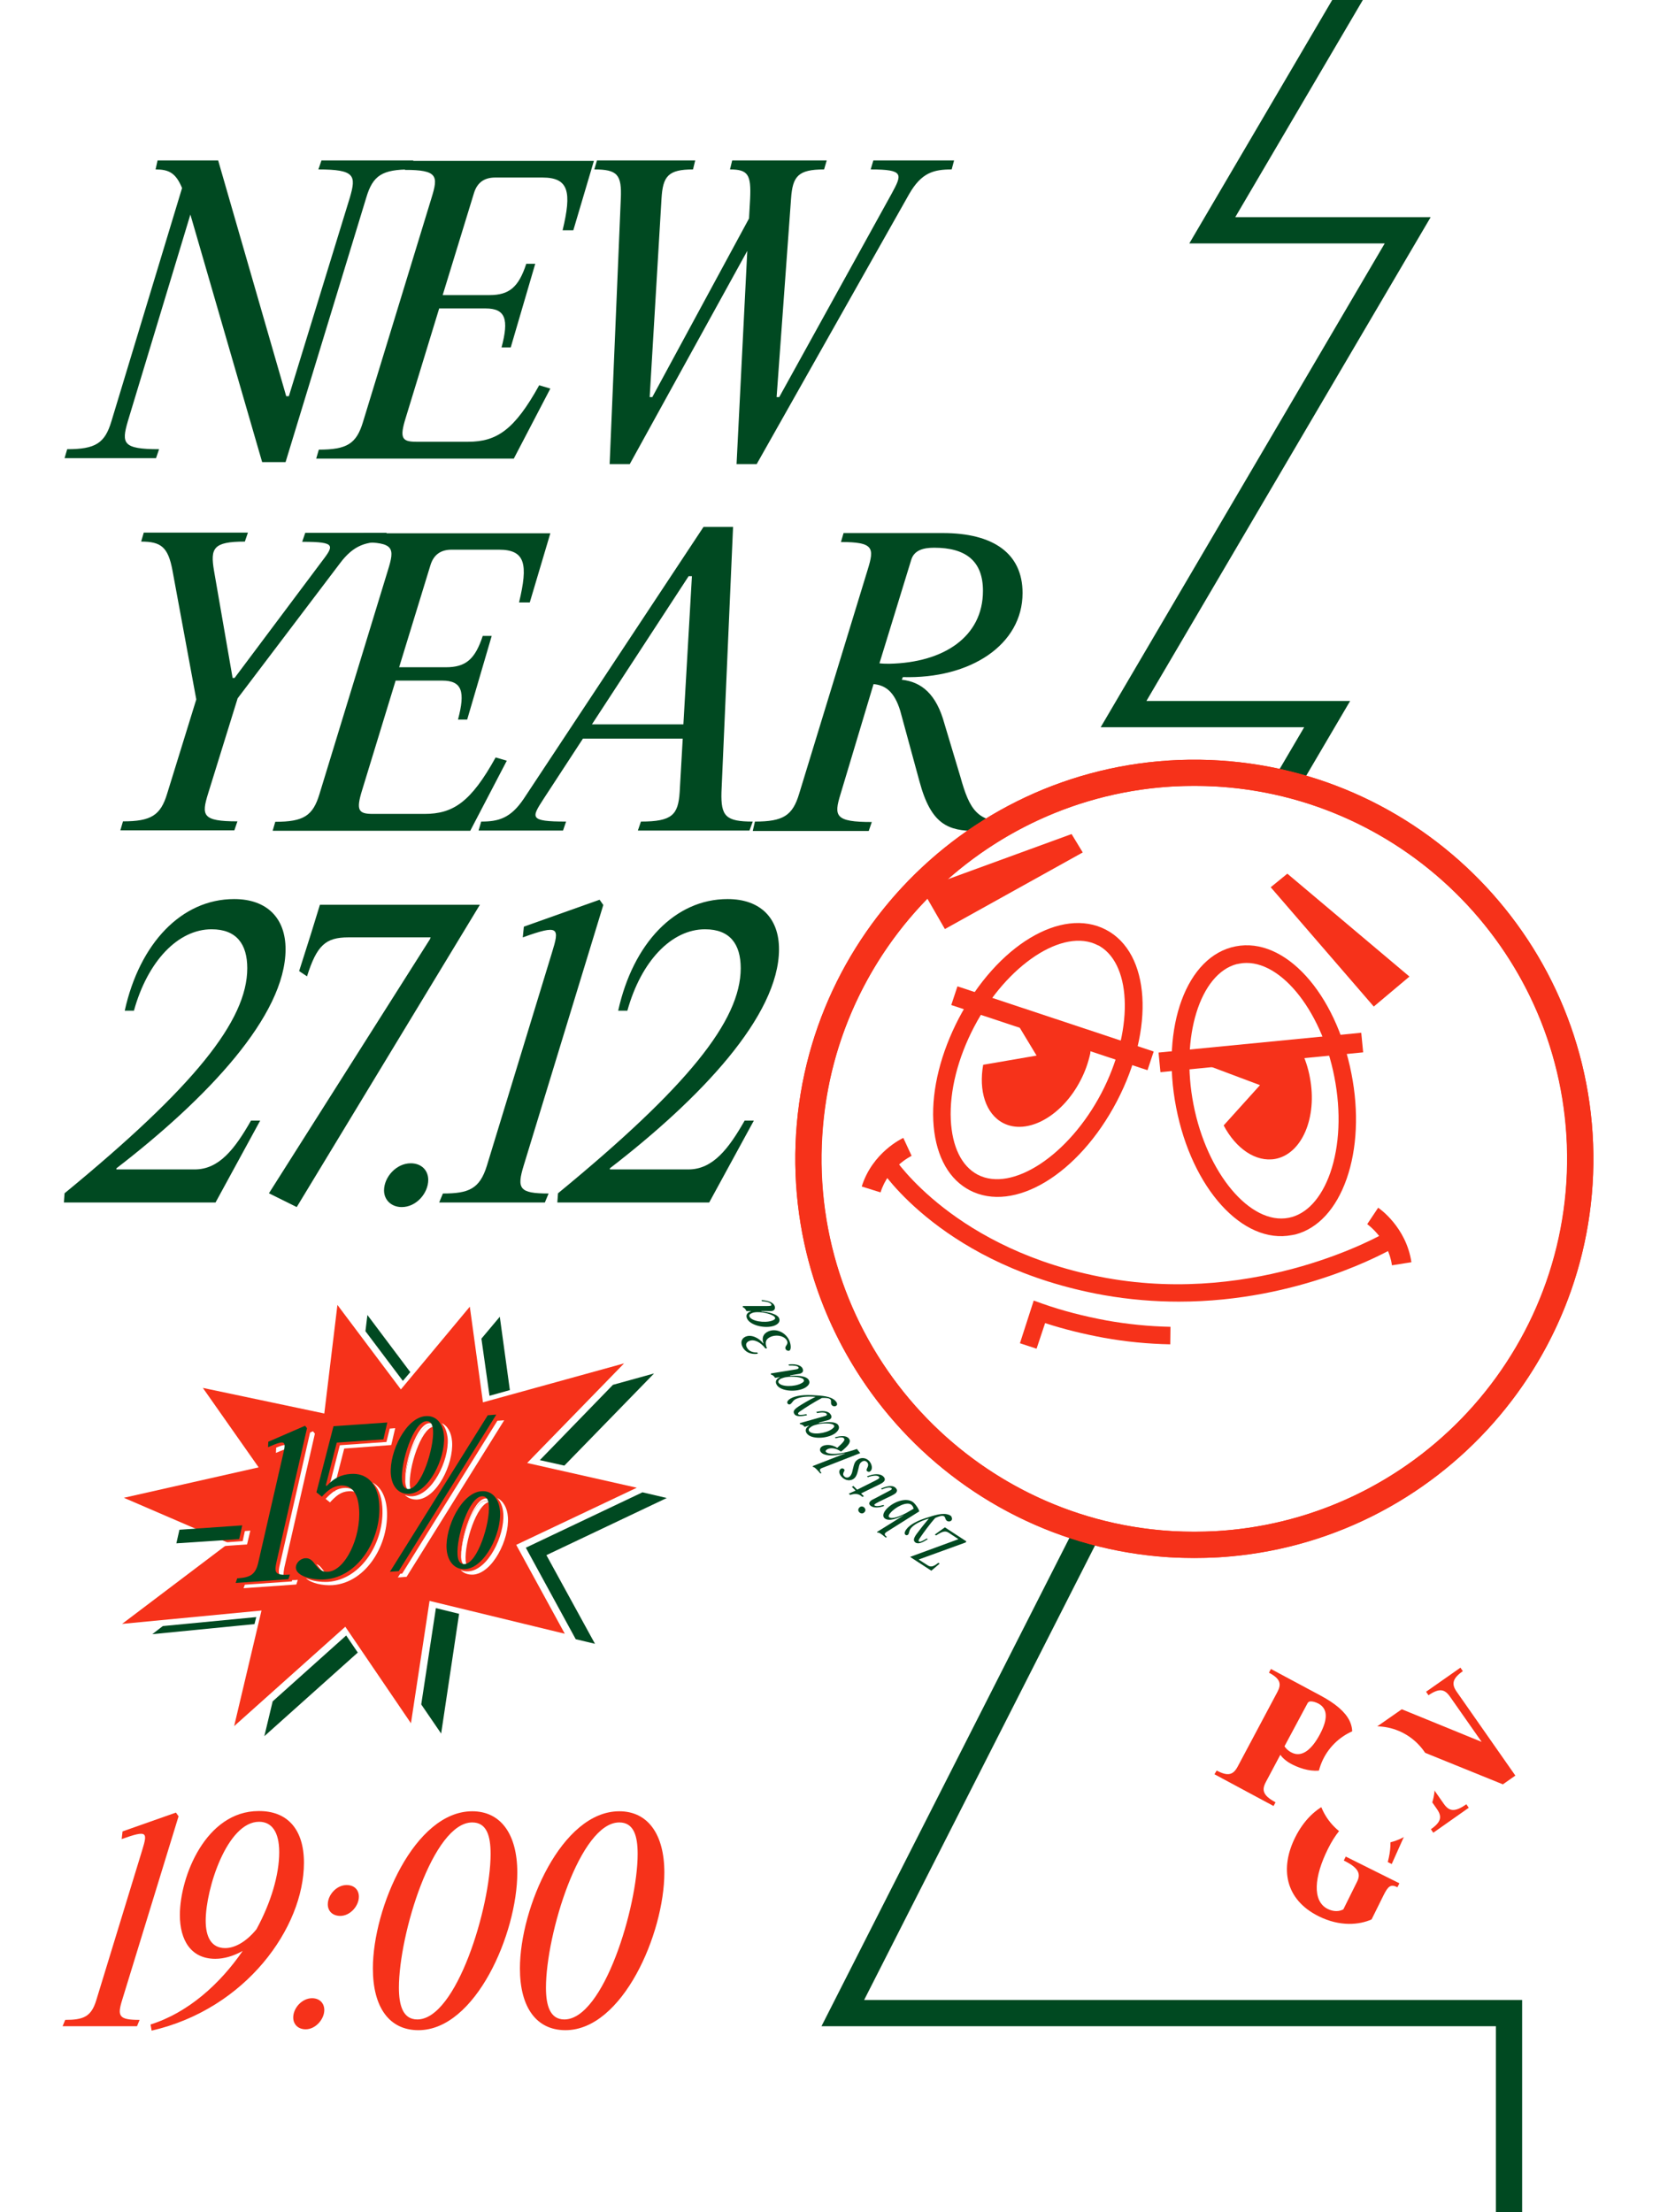 <?xml version="1.0" encoding="utf-8"?>
<!-- Generator: Adobe Illustrator 24.2.3, SVG Export Plug-In . SVG Version: 6.00 Build 0)  -->
<svg version="1.1" id="Layer_1" xmlns="http://www.w3.org/2000/svg" xmlns:xlink="http://www.w3.org/1999/xlink" x="0px" y="0px"
	 viewBox="0 0 758.6 1010.5" style="enable-background:new 0 0 758.6 1010.5;" xml:space="preserve">
<style type="text/css">
	.st0{fill:#FFFFFF;}
	.st1{fill:#F6321A;}
	.st2{fill:none;stroke:#0F4224;stroke-miterlimit:10;}
	.st3{fill:none;stroke:#FFFFFF;stroke-width:1.5;stroke-miterlimit:10;}
	.st4{fill:none;stroke:#F6321A;stroke-miterlimit:10;}
	.st5{fill:#0F4224;}
	.st6{fill:none;stroke:#F6321A;stroke-width:3;stroke-miterlimit:10;}
	.st7{fill:none;stroke:#EEE3DB;stroke-miterlimit:10;}
	.st8{fill:none;stroke:#FFFFFF;stroke-miterlimit:10;}
	.st9{fill:none;stroke:#2AEAE0;stroke-width:1.5;stroke-miterlimit:10;}
	.st10{fill:none;stroke:#FF4A0B;stroke-width:1.5;stroke-miterlimit:10;}
	.st11{fill:none;stroke:#ED08FF;stroke-width:1.5;stroke-miterlimit:10;}
	.st12{fill:none;stroke:#004921;stroke-width:12;stroke-miterlimit:10;}
	.st13{fill:#FFFFFF;stroke:#F6321A;stroke-width:12;stroke-miterlimit:10;}
	.st14{fill:none;stroke:#F6321A;stroke-width:8;stroke-miterlimit:10;}
	.st15{display:none;fill:#F6321A;}
	.st16{display:none;fill:#FFFFFF;}
	.st17{fill:#FFFFFF;stroke:#F6321A;stroke-width:8;stroke-miterlimit:10;}
	.st18{fill:#FFFFFF;stroke:#004921;stroke-width:12;stroke-miterlimit:10;}
	.st19{fill:#004921;}
	.st20{fill:#6902A0;}
	.st21{fill:none;stroke:#FFCE00;stroke-width:12;stroke-miterlimit:10;}
	.st22{fill:none;}
</style>
<g>
	<g>
		<g>
			<rect x="0" y="0" class="st0" width="758.6" height="1010.5"/>
		</g>
		<g>
			<g>
				<polygon class="st19" points="394.9,913.6 534.2,639.5 534.7,638.5 556.8,422.6 617,320.2 523.9,320.2 653.8,99.2 564.5,99.2 
					622.8,0 608.8,0 543.5,111.2 632.8,111.2 503,332.2 596,332.2 545.1,418.8 523,635 375.4,925.6 683.6,925.6 683.6,1010.5 
					695.6,1010.5 695.6,913.6 				"/>
			</g>
		</g>
		<g>
			<g>
				<g>
					<path class="st1" d="M556,808.8c5.3,2.8,7.6,1.9,9.6-1.8l18.1-34c2-3.7,1.5-6.1-3.8-8.9l0.9-1.7l22.6,12.1
						c13.8,7.4,17.5,14.9,12.3,24.8c-6.1,11.4-16.1,11.2-25,6.8c-3-1.5-4.7-3.2-5.6-4.5l-6.6,12.4c-2,3.7-1.4,6.2,4.4,9.3l-0.9,1.7
						L555,810.5L556,808.8z M603.2,792.2c3.6-6.8,3.7-11.6-0.7-14c-1.2-0.6-2.4-1-3.5-1c-0.8,0-1.3,0.4-1.6,1.1L587,797.7
						c0.4,0.7,1.4,1.9,3.1,2.8C595.1,803.2,599.7,798.8,603.2,792.2z"/>
				</g>
			</g>
			<g>
				<g>
					<path class="st1" d="M668.5,763.4c-4.9,3.4-5.2,6-2.8,9.4l26.8,38.3l-5.7,4l-46.4-18.8l19.4,27.7c2.4,3.4,4.9,4,10.3,0.2
						l1.1,1.6L655,837.2l-1.1-1.6c4.9-3.4,5.1-5.9,2.7-9.3l-22.8-32.6c-4.4-1.8-6.8-1.1-8.6,0.2l-1.1-1.6l16.5-11.5l36.5,14.9
						L662.6,775c-2.4-3.4-4.8-4-9.8-0.6l-1.1-1.6l15.7-11L668.5,763.4z"/>
				</g>
			</g>
			<g>
				<g>
					<path class="st1" d="M591.9,839.3c7.9-15.8,22.5-21.5,36.2-14.7c4.9,2.4,8.2,5.7,10.3,10.5c0.4,1.1,1.3,1.2,1.9,0.2l2.2-3
						l1.7,0.9l-8.2,18.3l-1.8-0.9c2.8-10.6,0.7-18-5-20.8c-7.2-3.6-16,2-22.3,14.7c-6.4,12.8-7.3,23.9-0.2,27.5
						c2.8,1.4,5.4,1.2,7.2,0.2l6.2-12.5c1.9-3.7,0.9-6.4-6-9.8l0.9-1.8l24.5,12.2l-0.9,1.8c-3-1.5-4.2-0.6-6.3,3.6l-5.5,11.1
						c-5.6,2.5-14.4,3.4-24.1-1.4C587.1,867.7,584.9,853.3,591.9,839.3z"/>
				</g>
			</g>
			<g id="XMLID_15_">
				<circle class="st0" cx="628.8" cy="815.5" r="26.9"/>
			</g>
		</g>
		<g>
			<g>
				<path class="st1" d="M55.8,913.7c-2.3,7.4-1.4,9,8,9l-1.2,2.9H28.6l1.2-2.9c8.3,0,11.9-1.4,14.2-9l21-68.6
					c2.5-8.2,2.4-9.2-9.4-5l0.4-3.5l24.4-8.6l1.2,1.7L55.8,913.7z"/>
			</g>
			<g>
				<path class="st1" d="M138.9,850.9c0,29.6-26.5,66.8-69.6,76.7l-0.5-2.8c17.2-5.4,31.8-18.6,42.1-33.6c-4.3,2.4-8.6,3.6-12.5,3.6
					c-11.2,0-16.2-8.6-16.2-20c0-17.6,11.9-47.5,36-47.5C131.4,827.2,138.9,835.7,138.9,850.9z M127.6,846.1
					c0-9.4-3.5-13.9-9.2-13.9c-14.6,0-24.4,30.6-24.4,45.2c0,7.3,2.5,12.5,8.9,12.5c4.2,0,9.4-2.6,14.3-8.6
					C123.9,869,127.6,856.3,127.6,846.1z"/>
			</g>
			<g>
				<path class="st1" d="M134,921.6c0-4.3,4-8.8,8.6-8.8c3.5,0,5.6,2.3,5.6,5.4c0,4.2-4,8.8-8.5,8.8C136.3,927,134,924.8,134,921.6z
					 M149.8,869.9c0-4.3,4-8.8,8.6-8.8c3.5,0,5.6,2.2,5.6,5.3c0,4.3-4,8.8-8.5,8.8C152.1,875.2,149.8,873.1,149.8,869.9z"/>
			</g>
			<g>
				<path class="st1" d="M170.4,899.2c0-27.7,19.1-71.8,45.4-71.8c13,0,20.6,10.4,20.6,28c0,27.8-19.1,72-45.2,72
					C178,927.4,170.4,917.1,170.4,899.2z M224.2,846.9c0-8.3-1.8-14.4-8.4-14.4c-17.9,0-33.5,51.1-33.5,75.5c0,8,1.8,14.5,8.4,14.5
					C208.6,922.5,224.2,871,224.2,846.9z"/>
			</g>
			<g>
				<path class="st1" d="M237.6,899.2c0-27.7,19.1-71.8,45.4-71.8c13,0,20.6,10.4,20.6,28c0,27.8-19.1,72-45.2,72
					C245.2,927.4,237.6,917.1,237.6,899.2z M291.4,846.9c0-8.3-1.8-14.4-8.4-14.4c-17.9,0-33.5,51.1-33.5,75.5
					c0,8,1.8,14.5,8.4,14.5C275.8,922.5,291.4,871,291.4,846.9z"/>
			</g>
		</g>
		<g>
			<g>
				<g>
					<path class="st19" d="M415.9,711.2l22.1-8.1l-4.4-2.9c-1.5-1-2.8-0.8-5.8,1.2l-0.6-0.4l4.6-3.3l9.8,6.4l-0.3,0.5l-21.5,7.8
						l3.9,2.5c1.6,1.1,2.7,0.9,5.1-1l0.6,0.4l-3.8,3.2L415.9,711.2z"/>
				</g>
				<g>
					<path class="st19" d="M434.9,694.4c-0.5,0.7-1.5,0.8-2.2,0.3c-0.8-0.6-0.6-1.5-1.2-2c-0.8-0.6-2.5,0-4.1,0.7
						c-2.7,3-5.6,7.1-6.7,8.7c-1,1.4-1.1,1.8-0.7,2.1c0.4,0.3,1.7-0.3,3.5-1.4l0.5,0.3c-2.2,1.4-4.3,2.5-5.7,1.5
						c-1-0.8-0.9-1.8,0.6-3.9c1.2-1.6,3.4-4.5,5.6-7c-4,1.1-7,2.8-8.3,4.5c-0.8,1.1-0.7,2.1-1.1,2.7c-0.3,0.4-0.9,0.6-1.3,0.2
						c-0.6-0.4-0.5-1.3,0.4-2.5c1.6-2.2,5.2-4.1,10.3-5.6c4-1.3,7.7-2.2,10.1-0.5C435.1,693.3,435.2,693.9,434.9,694.4z"/>
				</g>
				<g>
					<path class="st19" d="M420.1,690.4l-14.8,9.3c-1.2,0.8-1.4,1.3,0,2.4l-0.5,0.3c-2.3-1.9-3-2.4-3.9-2.3l-0.1-0.3l12.2-7.6
						l-0.1,0c-2.5,1.3-6.7,3-8.6,1.4c-1.1-0.9-0.7-2.4,0.5-3.9c3-3.6,9.4-6,12.6-3.4C418.9,687.7,419.9,689.5,420.1,690.4z
						 M406.9,691.1c-0.8,0.9-1,1.6-0.5,2c1.2,1,5.1-0.5,8-2.1l3.1-1.8c-0.1-0.5-0.3-1.2-1-1.8C414.4,685.7,409.2,688.4,406.9,691.1z
						"/>
				</g>
				<g>
					<path class="st19" d="M395,690.8c-0.6,0.7-1.5,0.7-2.2,0.1c-0.7-0.6-0.8-1.5-0.1-2.2c0.6-0.7,1.5-0.7,2.2-0.1
						C395.6,689.3,395.7,690.2,395,690.8z M401.7,686c-0.8,0.4-1.7,0.9-2,1.2c-0.2,0.2-0.2,0.4,0,0.5c0.6,0.5,2.3,0.3,4-0.2l0.4,0.4
						c-2.4,0.9-5.1,1.1-6.4-0.2c-0.7-0.6-0.5-1.4,0-1.9c0.4-0.5,1.3-0.9,2.3-1.4l5.7-3c0.5-0.3,1.4-0.7,1.6-0.9
						c0.3-0.3,0.3-0.5,0.1-0.7c-0.7-0.6-2.6-0.2-4.4,0.6l-0.4-0.4c2.2-1,5.1-1.8,6.6-0.4c1,0.9,0.8,1.7,0.2,2.4
						c-0.4,0.4-1,0.7-1.9,1.2L401.7,686z"/>
				</g>
				<g>
					<path class="st19" d="M399.9,676.4c0.7-0.4,1.4-0.7,1.7-1c0.3-0.3,0.4-0.5,0.1-0.8c-0.8-0.8-2.9-0.6-5.1,0.2l-0.4-0.4
						c2.8-1.1,5.9-1.5,7.5,0.1c0.9,0.9,0.8,1.7,0.1,2.4c-0.5,0.5-1.3,0.9-2.1,1.3l-8.2,4l1.3,1.3l-0.7,0.3c-1.7-1.6-3.4-1.6-5.6-0.9
						l-0.6-0.6l3.1-1.4l-1.7-1.7l0.7-0.4l1.7,1.7L399.9,676.4z"/>
				</g>
				<g>
					<path class="st19" d="M397.8,672c-0.5,0.5-1.1,0.4-1.6,0c-0.3-0.4-0.2-0.7,0.1-1.4c0.6-1.1,0.6-2-0.1-2.7
						c-0.8-0.8-1.8-0.7-2.7,0.1c-0.7,0.6-0.9,1.5-1.1,2.5l-0.3,1.2c-0.4,1.6-0.7,2.6-1.6,3.5c-1.7,1.6-4.3,1.2-5.9-0.6
						c-1.4-1.5-1.2-3-0.5-3.5c0.5-0.5,1.2-0.4,1.6,0c0.4,0.4,0.2,0.8-0.1,1.3c-0.3,0.7-0.5,1.3,0.2,2c0.7,0.7,1.7,0.8,2.6,0
						c0.6-0.6,1-1.5,1.2-2.7l0.3-1.2c0.4-1.7,0.7-2.6,1.6-3.4c1.7-1.5,4.2-1.4,5.8,0.4C398.6,669.1,398.8,671.1,397.8,672z"/>
				</g>
				<g>
					<path class="st19" d="M381.9,657l-0.4-0.4c2.6-0.7,5.1-1,6.4,0.5c1.1,1.3,0.1,2.8-1.9,4.6c-0.5,0.5-1.1,1-1.7,1.4
						c-3-2.2-5.7-1.6-6.6-0.8c-0.5,0.4-0.5,0.7-0.2,1c0.7,0.8,4.6,1.9,14.1-1.4l1.5,1.9l-17.2,6.7c-1.4,0.5-1.6,1-0.5,2.4l-0.5,0.2
						c-1.6-1.9-2.7-3-3.4-3l-0.1-0.4l14.7-5.7l-0.1-0.1c-5.9,1.6-9.5,1-10.8-0.5c-0.8-0.9-0.5-1.9,0.2-2.5c1.2-1,4.4-1.4,7.2,0.5
						c0.5-0.4,1.2-1.2,1.8-1.7c1.2-1.2,1.8-2,1.3-2.6C385.3,656.4,383.8,656.5,381.9,657z"/>
				</g>
				<g>
					<path class="st19" d="M373.4,645.5L373,645c2.3-0.6,5.3-0.7,6.5,1c0.8,1.1,0.5,1.9-0.3,2.4c-0.5,0.3-1.1,0.4-2.2,0.7l-2.8,0.8
						l0.1,0.2c2.8-0.5,7.4-1,8.7,0.8c0.9,1.3,0.2,2.6-1.3,3.8c-3.6,2.6-11,2.9-13,0.1c-1-1.4-0.4-2.6,1-3.5l0-0.1l-2,0.6
						c-0.6-0.8-1.4-1.2-2.1-1.2l-0.1-0.5l10.3-2.9c0.6-0.2,1.5-0.4,1.8-0.6c0.3-0.2,0.4-0.4,0.2-0.7
						C377.3,645.1,375.4,645.1,373.4,645.5z M372.7,650.9c-0.8,0.2-1.6,0.5-2.2,1c-0.9,0.6-1.2,1.2-0.7,1.9c1.3,1.8,7.5,1.1,10.4-1
						c0.9-0.7,1.3-1.2,0.9-1.7C380.2,649.9,375.5,650,372.7,650.9z"/>
				</g>
				<g>
					<path class="st19" d="M382.1,642.2c-0.7,0.4-1.7,0.2-2.1-0.5c-0.5-0.8,0-1.6-0.4-2.3c-0.5-0.8-2.3-0.9-4-0.8
						c-3.6,1.9-7.8,4.6-9.4,5.7c-1.4,0.9-1.7,1.3-1.4,1.7c0.3,0.5,1.7,0.4,3.7,0l0.3,0.5c-2.6,0.5-5,0.8-5.8-0.6
						c-0.7-1.1-0.2-2,1.9-3.4c1.7-1.1,4.8-3,7.8-4.4c-4.1-0.4-7.5,0.1-9.4,1.2c-1.1,0.7-1.4,1.7-2.1,2.1c-0.4,0.3-1,0.2-1.3-0.3
						c-0.4-0.6,0-1.4,1.3-2.2c2.3-1.4,6.4-1.9,11.6-1.5c4.2,0.2,8,0.8,9.5,3.2C382.7,641.3,382.6,641.9,382.1,642.2z"/>
				</g>
				<g>
					<path class="st19" d="M360.6,623.8l-0.3-0.5c2.4-0.3,5.4,0,6.4,1.7c0.6,1.2,0.2,1.9-0.6,2.3c-0.5,0.3-1.2,0.3-2.2,0.5l-2.9,0.5
						l0.1,0.2c2.9-0.2,7.4-0.1,8.5,1.9c0.8,1.4-0.1,2.6-1.8,3.6c-3.9,2.1-11.2,1.6-12.9-1.5c-0.8-1.5-0.1-2.6,1.4-3.3l0-0.1
						l-2.1,0.3c-0.5-0.9-1.3-1.4-1.9-1.5l0-0.5l10.5-1.7c0.6-0.1,1.5-0.2,1.8-0.4c0.3-0.2,0.5-0.4,0.3-0.7
						C364.5,623.9,362.6,623.7,360.6,623.8z M359.2,629.1c-0.8,0.1-1.6,0.4-2.4,0.7c-0.9,0.5-1.3,1.1-1,1.8c1.1,2,7.3,2,10.4,0.3
						c1-0.5,1.4-1,1.1-1.6C366.8,629,362.1,628.6,359.2,629.1z"/>
				</g>
				<g>
					<path class="st19" d="M360.7,617c-0.6,0.2-1.4-0.1-1.7-0.8c-0.6-1.3,1.4-1.9,0.7-3.6c-0.9-2.2-4.6-3.2-7.6-1.9
						c-2.2,1-2.7,2.6-1.6,5.2l-0.7,0.1c-2.3-3-5.3-4.4-7.5-3.4c-1.1,0.5-1.7,1.4-1.1,2.7c0.9,2.1,3.1,2.6,4.9,2.5l0.2,0.6
						c-3.4,0.5-6-0.9-7.1-3.4c-0.9-2.1-0.1-3.7,1.5-4.4c2.7-1.2,6.3,0.7,8.1,3.1l0.1-0.1c-0.9-2.4-0.1-4.4,2.2-5.4
						c3.6-1.6,8.1,0.5,9.7,4.4C361.5,614.4,361.6,616.6,360.7,617z"/>
				</g>
				<g>
					<path class="st19" d="M348.2,594.4l-0.2-0.5c2.4,0.1,5.3,0.8,6,2.7c0.4,1.2-0.1,1.9-0.9,2.2c-0.5,0.2-1.2,0.1-2.3,0.1l-2.9,0
						l0.1,0.2c2.9,0.2,7.4,1.1,8.1,3.2c0.5,1.5-0.5,2.6-2.3,3.3c-4.2,1.5-11.3-0.2-12.5-3.5c-0.6-1.6,0.4-2.6,1.9-3.1l0-0.1l-2.1,0
						c-0.3-0.9-1-1.5-1.7-1.8l0.1-0.5l10.7,0c0.6,0,1.5,0,1.9-0.1c0.4-0.1,0.5-0.3,0.4-0.6C352.1,595,350.3,594.5,348.2,594.4z
						 M346.1,599.4c-0.8,0-1.7,0.1-2.4,0.4c-1,0.4-1.5,0.9-1.2,1.6c0.8,2.1,6.9,3.1,10.3,1.9c1.1-0.4,1.6-0.8,1.4-1.4
						C353.6,600.5,349,599.3,346.1,599.4z"/>
				</g>
			</g>
		</g>
		<g>
			<g>
				<path class="st19" d="M187.6,77.4c-12.9,0-17.2,2.7-20.2,12.8l-36.9,120.9h-10.7L87,98l-28.6,94.5c-2.9,10-2.4,12.7,14.3,12.7
					l-1.4,4.1H29.5l1.2-4.1c12.9,0,17.2-2.7,20.2-12.7L83.2,85.9c-2.9-7-6.1-8.5-12.1-8.5l0.9-4.1h27.7L130.8,181h1.2l27.9-90.8
					c2.9-10,2.4-12.8-14.4-12.8l1.4-4.1h42L187.6,77.4z"/>
			</g>
			<g>
				<path class="st19" d="M262,105.2h-4.9c4.2-17.5,2.9-24.1-9.2-24.1h-21.6c-4.9,0-8.2,2.2-9.7,7.1l-14.3,46.6h21.4
					c9,0,13.3-3.6,16.8-14.3h4.1l-11.2,38.2h-4.2c3.4-12.8,1.9-17.8-7.3-17.8h-21.2l-15.3,50c-2.9,9.3-1.7,10.9,4.9,10.9h23.6
					c13.1,0,21.2-5.4,32.5-25.8l5.1,1.5l-16.7,32h-90.3l1.2-4.1c12.9,0,17.2-2.7,20.2-12.7l31.3-102.3c3.1-10,2.9-12.8-12.2-12.8
					l1.2-4.1h85.2L262,105.2z"/>
			</g>
			<g>
				<path class="st19" d="M434.9,77.4c-8.3,0-13.8,1.5-19.4,11.2l-69.7,123.4h-9.2l4.9-97.4l-53.7,97.4h-9.2l5.1-121.2
					c0.5-11-1.5-13.4-12.1-13.4l1.2-4.1h44.9l-1,4.1c-11.4,0-13.8,3.1-14.4,13.4l-5.4,90.6h1.2l44.2-81.6l0.5-9
					c0.5-11-0.9-13.4-9.2-13.4l1-4.1h43.2l-1.2,4.1c-11.9,0-14.4,3.1-15.1,13.4l-6.6,90.6h1.2l51.3-92.8c4.9-9,5.9-11.2-9.5-11.2
					l1.2-4.1H436L434.9,77.4z"/>
			</g>
			<g>
				<path class="st19" d="M95.1,362.5c-3.1,10-2.7,12.7,13.4,12.7l-1.4,4.1H55l1.2-4.1c12.8,0,17.2-2.7,20.2-12.7l13.3-43l-10.9-59
					c-2-10.7-5.3-13.1-14.3-13.1l1.2-4.1h47.6l-1.4,4.1c-14.6,0-15.8,3.1-14.1,13.3l8.5,49h0.9l39.1-52.2c6.3-8.3,8-10-8.2-10
					l1.4-4.1h37.2l-1,4.1c-7.8,0-13.8,1-20.4,9.9L108.6,319L95.1,362.5z"/>
			</g>
			<g>
				<path class="st19" d="M242.1,275.2h-4.9c4.2-17.5,2.9-24.1-9.2-24.1h-21.6c-4.9,0-8.2,2.2-9.7,7.1l-14.3,46.6h21.4
					c9,0,13.3-3.6,16.8-14.3h4.1l-11.2,38.2h-4.2c3.4-12.8,1.9-17.8-7.3-17.8h-21.2l-15.3,50c-2.9,9.3-1.7,10.9,4.9,10.9h23.6
					c13.1,0,21.2-5.4,32.5-25.8l5.1,1.5l-16.7,32h-90.3l1.2-4.1c12.9,0,17.2-2.7,20.2-12.7l31.3-102.3c3.1-10,2.9-12.7-12.2-12.7
					l1.2-4.1h85.2L242.1,275.2z"/>
			</g>
			<g>
				<path class="st19" d="M329.7,361.9c-0.3,11,2,13.4,14.3,13.4l-1.5,4.1h-51l1.4-4.1c14.3,0,17-3.1,17.7-13.4l1.4-24.5h-45.6
					l-17.9,27.4c-5.6,8.7-7,10.5,10.2,10.5l-1.4,4.1h-38.6l1.2-4.1c7.8,0,13.4-1.4,19.5-10.5l82.1-124.1H335L329.7,361.9z
					 M270.5,330.9h41.8l3.9-67.7h-1.5L270.5,330.9z"/>
			</g>
			<g>
				<path class="st19" d="M345,375.3c12.9,0,17.2-2.7,20.2-12.7l31.3-102.3c3.1-10,2.9-12.7-12.2-12.7l1.2-4.1h45.4
					c22.9,0,36.4,9.2,36.4,27.4c0,23.6-23.8,39.3-54.7,38.4l-0.5,1.2c9,1,15.8,6.5,19.5,20.1l7.3,24.3c4.2,15.1,7.8,20.6,21.9,20.6
					l-1.2,4.1h-13.4c-12.9,0-20.7-2.9-26-22.6l-8.8-32.3c-2.7-8.8-6.8-11.7-12.2-12.2l-15.1,50.3c-3.1,10-2.5,12.7,14.3,12.7
					l-1.4,4.1h-53L345,375.3z M401.9,303c1.5,0.2,3.2,0.2,4.6,0.2c24.6-0.5,42.7-12.2,42.7-33.3c0-13.6-7.8-19.7-22.3-19.7
					c-5.1,0-9.2,1.2-10.5,5.6L401.9,303z"/>
			</g>
			<g>
				<path class="st19" d="M89,534.2c11.2,0,18.4-9.5,25.7-22.3h4.2l-20.4,37.4H29.2l0.3-4.2c59.2-48.6,83.5-78.9,83.5-102.8
					c0-11-4.9-17.8-16.3-17.8c-15.3,0-29.2,14.5-35.5,37.2h-4.2c6.8-30.8,26-51,50-51c15,0,23.5,8.7,23.5,22.9
					c0,30.4-35.9,68.2-77.3,100.1v0.5H89z"/>
			</g>
			<g>
				<path class="st19" d="M135.6,551.4l-12.7-6.3L196.5,429l0.3-0.8h-37.6c-10.4,0-14.4,3.6-18.9,17.8l-3.6-2.4l5.4-17l4.1-13.3
					h73.1L135.6,551.4z"/>
			</g>
			<g>
				<path class="st19" d="M175.5,543.8c0-6.1,5.6-12.4,12.2-12.4c4.9,0,8,3.2,8,7.6c0,6-5.4,12.4-12.1,12.4
					C178.9,551.4,175.5,548.2,175.5,543.8z"/>
			</g>
			<g>
				<path class="st19" d="M239.3,532.5c-3.2,10.5-2,12.7,11.4,12.7l-1.7,4.1h-48.3l1.7-4.1c11.7,0,16.8-2,20.1-12.7l29.7-97.2
					c3.6-11.6,3.4-13.1-13.3-7.1l0.5-4.9L274,411l1.7,2.4L239.3,532.5z"/>
			</g>
			<g>
				<path class="st19" d="M314.6,534.2c11.2,0,18.4-9.5,25.7-22.3h4.2l-20.4,37.4h-69.4l0.3-4.2c59.2-48.6,83.5-78.9,83.5-102.8
					c0-11-4.9-17.8-16.3-17.8c-15.3,0-29.2,14.5-35.5,37.2h-4.2c6.8-30.8,26-51,50-51c15,0,23.5,8.7,23.5,22.9
					c0,30.4-35.9,68.2-77.3,100.1v0.5H314.6z"/>
			</g>
		</g>
		<g>
			<g>
				<g>
					<g>
						<polygon class="st1" points="118.2,670.3 92.7,634 148.2,645.7 154.2,596.1 183.2,634.7 214.7,596.9 220.7,640.6 285.2,622.8 
							240.9,668.3 291,679.6 235.9,705.7 258.1,746.3 196.3,731.3 187.8,787.2 157.8,743.1 107,788.5 119.5,735.7 55.8,741.8 
							104.6,704.9 56.6,684.2 						"/>
					</g>
				</g>
				<g>
					<g>
						<polygon class="st19" points="124.6,777.2 120.8,793.1 163.5,754.9 158.2,747.1 						"/>
					</g>
					<g>
						<polygon class="st19" points="74.4,742.8 69.6,746.5 116.3,741.9 117.1,738.7 						"/>
					</g>
					<g>
						<polygon class="st19" points="187.5,626.8 167.9,600.7 167,608.1 184.1,630.8 						"/>
					</g>
					<g>
						<polygon class="st19" points="233,635 228.4,601.5 220,611.5 223.7,637.6 						"/>
					</g>
					<g>
						<polygon class="st19" points="257.9,669.5 298.9,627.4 280.1,632.6 246.7,667 						"/>
					</g>
					<g>
						<polygon class="st19" points="249.7,710.4 304.7,684.3 293.6,681.7 240.3,707 263.1,748.8 271.9,750.9 						"/>
					</g>
					<g>
						<polygon class="st19" points="192.5,778.6 201.6,791.9 209.8,737.2 199.2,734.6 						"/>
					</g>
				</g>
			</g>
			<g>
				<g>
					<path class="st22" d="M153.4,680.8c-0.2,0.1-0.5,0.3-0.7,0.4l0.2,0.1C153.1,681.2,153.2,681,153.4,680.8z"/>
				</g>
				<g>
					<path class="st22" d="M198.1,651.7c0.8,0.6,1.2,1.8,1.4,3.7c0,0.2,0,0.5,0,0.7c0-0.6,0-1.2,0-1.7c-0.1-1.2-0.3-2.1-0.6-2.8
						c-0.1,0-0.3,0-0.4,0C198.3,651.7,198.2,651.7,198.1,651.7z"/>
				</g>
				<g>
					<polygon class="st0" points="112.9,705.5 114.4,699.2 111.9,699.4 110.9,704 84.6,705.9 84.2,707.5 					"/>
				</g>
				<g>
					<path class="st0" d="M133.4,722.4l-21.5,1.5l-0.6,1.6l24.1-1.7l0.7-2.1c-1,0.1-1.8,0.1-2.6,0.1L133.4,722.4z"/>
				</g>
				<g>
					<path class="st0" d="M129.7,720.3c-0.3-0.9-0.1-2.4,0.3-4.5l13.9-60.9l-0.9-1.1l-1.3,0.6l-13.7,59.9
						C127,718.2,127.1,719.8,129.7,720.3z"/>
				</g>
				<g>
					<path class="st0" d="M126.2,661.3l-0.1,2.4c2.5-1.1,4.3-1.8,5.5-2C131.6,659.6,130.3,659.6,126.2,661.3z"/>
				</g>
				<g>
					<path class="st0" d="M150,722.6c-3.5,0.2-7.5-0.4-10.2-1.7c2.2,2.3,7.7,3.5,12.2,3.2c15.4-1.1,25.9-18.7,24.8-34.5
						c-0.5-6.4-3-10.5-6.6-12.4c2.5,2.2,4.1,5.8,4.5,11C175.9,703.9,165.4,721.5,150,722.6z"/>
				</g>
				<g>
					<path class="st0" d="M148.9,718.7c-1.5-1.5-2.4-3.6-4.3-4.2C145.9,715.9,146.9,717.9,148.9,718.7z"/>
				</g>
				<g>
					<path class="st0" d="M157.3,679.7c-1.5,0.1-2.7,0.5-3.9,1.1c-0.2,0.2-0.4,0.3-0.5,0.5l-0.2-0.1c-1.3,0.9-2.6,2.1-3.9,3.5l2,1.6
						c2.7-2.9,4.9-4.9,8.6-5.1c1.2-0.1,2.3,0.1,3.3,0.5C161.2,680.1,159.3,679.6,157.3,679.7z"/>
				</g>
				<g>
					<path class="st0" d="M178.8,660.1l1.8-7.7l-2.5,0.2l-1.5,6.1l-21.3,1.5l-5,19.5l0.4,0.3c0.8-0.9,1.7-1.7,2.5-2.3l4.1-16
						L178.8,660.1z"/>
				</g>
				<g>
					<path class="st0" d="M188.6,683.5c-1.3,0.1-2.5-0.1-3.6-0.6c1.4,1.4,3.3,2.2,5.7,2.1c8.9-0.6,16.6-16.1,15.9-26.4
						c-0.3-4.1-2-7.3-4.8-8.5c1.6,1.6,2.5,4.1,2.8,7.1C205.2,667.4,197.5,682.8,188.6,683.5z"/>
				</g>
				<g>
					<path class="st0" d="M196.3,651.2c0.7,0,1.3,0.1,1.7,0.5c0.1,0,0.2,0,0.3-0.1c0.1,0,0.3,0,0.4,0c-0.5-1.1-1.4-1.5-2.5-1.5
						c-5.7,0.4-11.3,17.7-11.1,26.1C185.4,667.6,190.8,651.6,196.3,651.2z"/>
				</g>
				<g>
					<path class="st0" d="M221.8,685.5c0.7-0.1,1.3,0.1,1.8,0.5c0.1,0,0.2,0,0.3,0c0.2,0,0.3,0,0.5,0c-0.5-1.1-1.4-1.5-2.5-1.5
						c-5.7,0.4-11.3,17.7-11.1,26.1C210.9,701.9,216.3,685.9,221.8,685.5z"/>
				</g>
				<g>
					<path class="st0" d="M232.1,692.9c-0.3-4.1-2.1-7.3-4.9-8.6c1.6,1.6,2.6,4.1,2.8,7.1c0.7,10.2-7,25.8-15.9,26.4
						c-1.3,0.1-2.5-0.1-3.6-0.6c1.4,1.5,3.4,2.2,5.7,2.1C225.1,718.7,232.9,703.1,232.1,692.9z"/>
				</g>
				<g>
					<polygon class="st0" points="227.3,649 183.8,718.8 182.9,718.9 181.8,720.6 185.8,720.3 230.4,648.8 					"/>
				</g>
				<g>
					<path class="st0" d="M213.5,715.6c-0.3-0.7-0.6-1.6-0.7-2.7c-0.6-8,5-25.8,10.8-26.8c-0.5-0.4-1.1-0.6-1.8-0.5
						c-5.5,0.4-10.9,16.4-11.1,25.1c0,0.2,0,0.5,0,0.7C210.9,714.1,211.9,715.4,213.5,715.6z"/>
				</g>
				<g>
					<path class="st0" d="M188,681.3c-0.3-0.7-0.6-1.6-0.7-2.8c-0.6-8,5-25.7,10.7-26.8c-0.5-0.4-1.1-0.6-1.7-0.5
						c-5.5,0.4-10.9,16.4-11.1,25.1c0,0.2,0,0.5,0,0.7C185.4,679.8,186.4,681.2,188,681.3z"/>
				</g>
			</g>
			<g>
				<g>
					<path class="st19" d="M80.6,705l1.4-6.2l28.7-2l-1.4,6.3L80.6,705z"/>
				</g>
				<g>
					<path class="st19" d="M126.4,713.3c-1.2,5.4-0.6,6.4,6.1,6l-0.7,2.1l-24.1,1.7l0.7-2.1c5.9-0.4,8.3-1.6,9.6-7.1l11.4-49.7
						c1.4-5.9,1.2-6.7-6.9-3.1l0.1-2.5l16.8-7.3l0.9,1.1L126.4,713.3z"/>
				</g>
				<g>
					<path class="st19" d="M135.2,716.2c-0.1-2,1.8-4.2,4.3-4.4c4.8-0.3,4.4,6.6,10.4,6.2c7.9-0.6,15.1-15.7,14.2-28.6
						c-0.6-8.8-4.4-11-8.4-10.8c-3.7,0.3-5.9,2.2-8.6,5.1l-2.5-2l7.8-30.2l24.6-1.7l-1.8,7.7l-21.3,1.5l-5,19.5l0.4,0.3
						c3.2-3.5,6.5-5.2,11-5.5c6.8-0.5,12.3,3.8,13,13.7c1.1,15.8-9.4,33.4-24.8,34.5C142.7,721.9,135.4,720,135.2,716.2z"/>
				</g>
				<g>
					<path class="st19" d="M222.9,646.5l3.9-0.3l-44.6,71.5l-4,0.3L222.9,646.5z M178.6,673.3c-0.7-10.2,7-25.8,15.9-26.4
						c4.9-0.4,8,3.4,8.4,9.1c0.7,10.3-7,25.8-15.9,26.4C182.1,682.7,179,678.9,178.6,673.3z M197.9,653.4c-0.2-3.1-1.3-4.3-3.1-4.2
						c-5.9,0.4-11.7,18.7-11.1,26.8c0.2,3,1.3,4.3,3.1,4.2C192.6,679.8,198.4,661.4,197.9,653.4z M204.1,707.6
						c-0.7-10.2,7-25.8,15.9-26.4c4.9-0.4,8.1,3.5,8.5,9.2c0.7,10.2-7,25.8-15.9,26.4C207.7,717.1,204.5,713.2,204.1,707.6z
						 M223.4,687.7c-0.2-3-1.3-4.3-3.2-4.2c-5.9,0.4-11.7,18.7-11.1,26.8c0.2,3,1.3,4.3,3.2,4.2C218.2,714.1,224,695.8,223.4,687.7z
						"/>
				</g>
			</g>
		</g>
	</g>
	<g>
		<g>
			<g>
				<g>
					<circle class="st0" cx="545.8" cy="529.4" r="176.4"/>
				</g>
			</g>
			<g>
				<g>
					<path class="st1" d="M545.7,711.7c-95.4,0-175.8-74.5-181.9-170.9c-6.3-100.4,70.2-187.1,170.6-193.4
						c100.4-6.3,187.1,70.2,193.4,170.6c6.3,100.4-70.2,187.1-170.6,193.4C553.4,711.6,549.5,711.7,545.7,711.7z M545.9,359
						c-3.6,0-7.2,0.1-10.8,0.3c-93.8,5.9-165.2,87-159.4,180.7c5.7,90.1,80.8,159.7,169.9,159.7c3.6,0,7.2-0.1,10.8-0.3
						c93.8-5.9,165.2-87,159.4-180.7l0,0C710.2,428.5,635,359,545.9,359z"/>
				</g>
			</g>
		</g>
		<g>
			<g>
				<path class="st1" d="M534.4,711.4c-100.4-6.3-176.9-93.1-170.6-193.4c6.3-100.4,93.1-176.9,193.4-170.6
					c100.4,6.3,176.9,93.1,170.6,193.4c-6.1,96.5-86.5,170.9-181.9,170.9C542.1,711.7,538.2,711.6,534.4,711.4z M375.8,518.7
					L375.8,518.7c-5.9,93.8,65.6,174.8,159.4,180.7c3.6,0.2,7.2,0.3,10.8,0.3c89.1,0,164.3-69.6,169.9-159.7
					c5.9-93.8-65.6-174.8-159.4-180.7c-3.6-0.2-7.2-0.3-10.8-0.3C456.6,359,381.4,428.5,375.8,518.7z"/>
			</g>
		</g>
	</g>
	<g>
		<g>
			<g>
				<path class="st1" d="M402.4,544.7l-8.6-2.7c4.9-15.6,18.4-21.9,19-22.2l3.8,8.2C416.4,528.1,406,533.1,402.4,544.7z"/>
			</g>
		</g>
		<g>
			<g>
				<path class="st1" d="M636.1,578c-1.7-12.1-11.2-18.7-11.3-18.8l5-7.5c0.5,0.3,12.8,8.8,15.2,24.9L636.1,578z"/>
			</g>
		</g>
		<g>
			<g>
				<g>
					<polygon class="st1" points="494.8,389.4 431.8,424.4 421.2,406 489.7,381 					"/>
				</g>
			</g>
		</g>
		<g>
			<g>
				<g>
					<polygon class="st1" points="580.7,405.3 627.8,459.8 644.1,446.1 588.3,399.1 					"/>
				</g>
			</g>
		</g>
		<g>
			<g>
				<g>
					<g>
						<path class="st1" d="M441.7,542.9c-9.1-5.5-14.5-16.5-15.2-31c-0.7-14.5,3.5-31,11.6-46.6c17.5-33.4,47-51.2,67.3-40.6
							c20.3,10.6,22.4,45.1,5,78.4c-17.5,33.4-47,51.2-67.3,40.6C442.7,543.4,442.2,543.2,441.7,542.9z M502.7,432.3
							c-0.3-0.2-0.6-0.4-1-0.5c-15.7-8.2-41.6,8.8-56.5,37.2c-7.5,14.3-11.3,29.4-10.7,42.5c0.6,12.3,4.9,21.2,12.3,25.1
							c15.7,8.2,41.6-8.8,56.5-37.2C517.9,471.5,517.5,441.3,502.7,432.3z"/>
					</g>
				</g>
			</g>
			<g>
				<g>
					
						<rect x="476.6" y="422.5" transform="matrix(0.315 -0.949 0.949 0.315 -116.371 778.313)" class="st1" width="9" height="94.5"/>
				</g>
			</g>
			<g>
				<g>
					<g>
						<path class="st1" d="M461.5,462l12.2,20.2l-24.4,4.2c-2.1,11.8,1.1,22.4,9.1,26.6c11,5.7,26.9-3,35.4-19.5
							c2.1-4,3.5-8.1,4.4-12.1c1.3-6.2-8.8-7.6-17.3-12C472.6,464.9,465.8,457.4,461.5,462z"/>
					</g>
				</g>
			</g>
		</g>
		<g>
			<g>
				<g>
					<g>
						<path class="st1" d="M590.4,564.2c-22.4,4.4-45.7-21.2-52.9-58.2c-7.2-37,4.8-69.4,27.2-73.7c22.4-4.4,45.7,21.2,52.9,58.2
							c3.4,17.2,2.6,34.3-2.2,48c-4.8,13.7-13.1,22.7-23.4,25.4C591.5,564,590.9,564.1,590.4,564.2z M545.4,504.5
							c6.1,31.5,26,55.2,43.5,51.8c8.2-1.6,14.9-8.9,19-20.5c4.3-12.4,5-27.9,1.9-43.8c-6.1-31.5-26-55.2-43.5-51.8
							c-0.4,0.1-0.7,0.2-1.1,0.2C548.4,444.8,539.4,473.7,545.4,504.5z"/>
					</g>
				</g>
			</g>
			<g>
				<g>
					
						<rect x="529.8" y="476.4" transform="matrix(0.995 -9.716681e-02 9.716681e-02 0.995 -44.004 58.276)" class="st1" width="93.1" height="9"/>
				</g>
			</g>
			<g>
				<g>
					<g>
						<path class="st1" d="M553.7,487.4l22.1,8.3l-16.6,18.4c5.6,10.6,14.7,16.9,23.6,15.3c12.2-2.3,19.3-19,15.8-37.2
							c-0.8-4.4-2.2-8.6-4-12.2c-2.8-5.7-11.6-0.5-21,1.2S554.3,481.1,553.7,487.4z"/>
					</g>
				</g>
			</g>
		</g>
		<g>
			<g>
				<path class="st1" d="M538.7,594.6c-10.9,0-22.5-0.9-34.4-3c-72.9-13.1-101.3-56.6-102.5-58.4l6.8-4.3
					c0.3,0.4,27.9,42.4,97.1,54.9c69.6,12.5,126-20,126.6-20.3l4.1,6.9C634.3,571.4,594.2,594.6,538.7,594.6z"/>
			</g>
		</g>
		<g>
			<g>
				<path class="st1" d="M473.7,616.1l-7.6-2.5l6.3-19.5l3.9,1.4c9.3,3.3,19.2,5.8,29.4,7.7c9.5,1.7,19.4,2.7,29.2,2.9l-0.1,8
					c-10.2-0.2-20.5-1.2-30.4-3c-9.2-1.7-18.2-3.9-26.8-6.7L473.7,616.1z"/>
			</g>
		</g>
	</g>
</g>
</svg>
